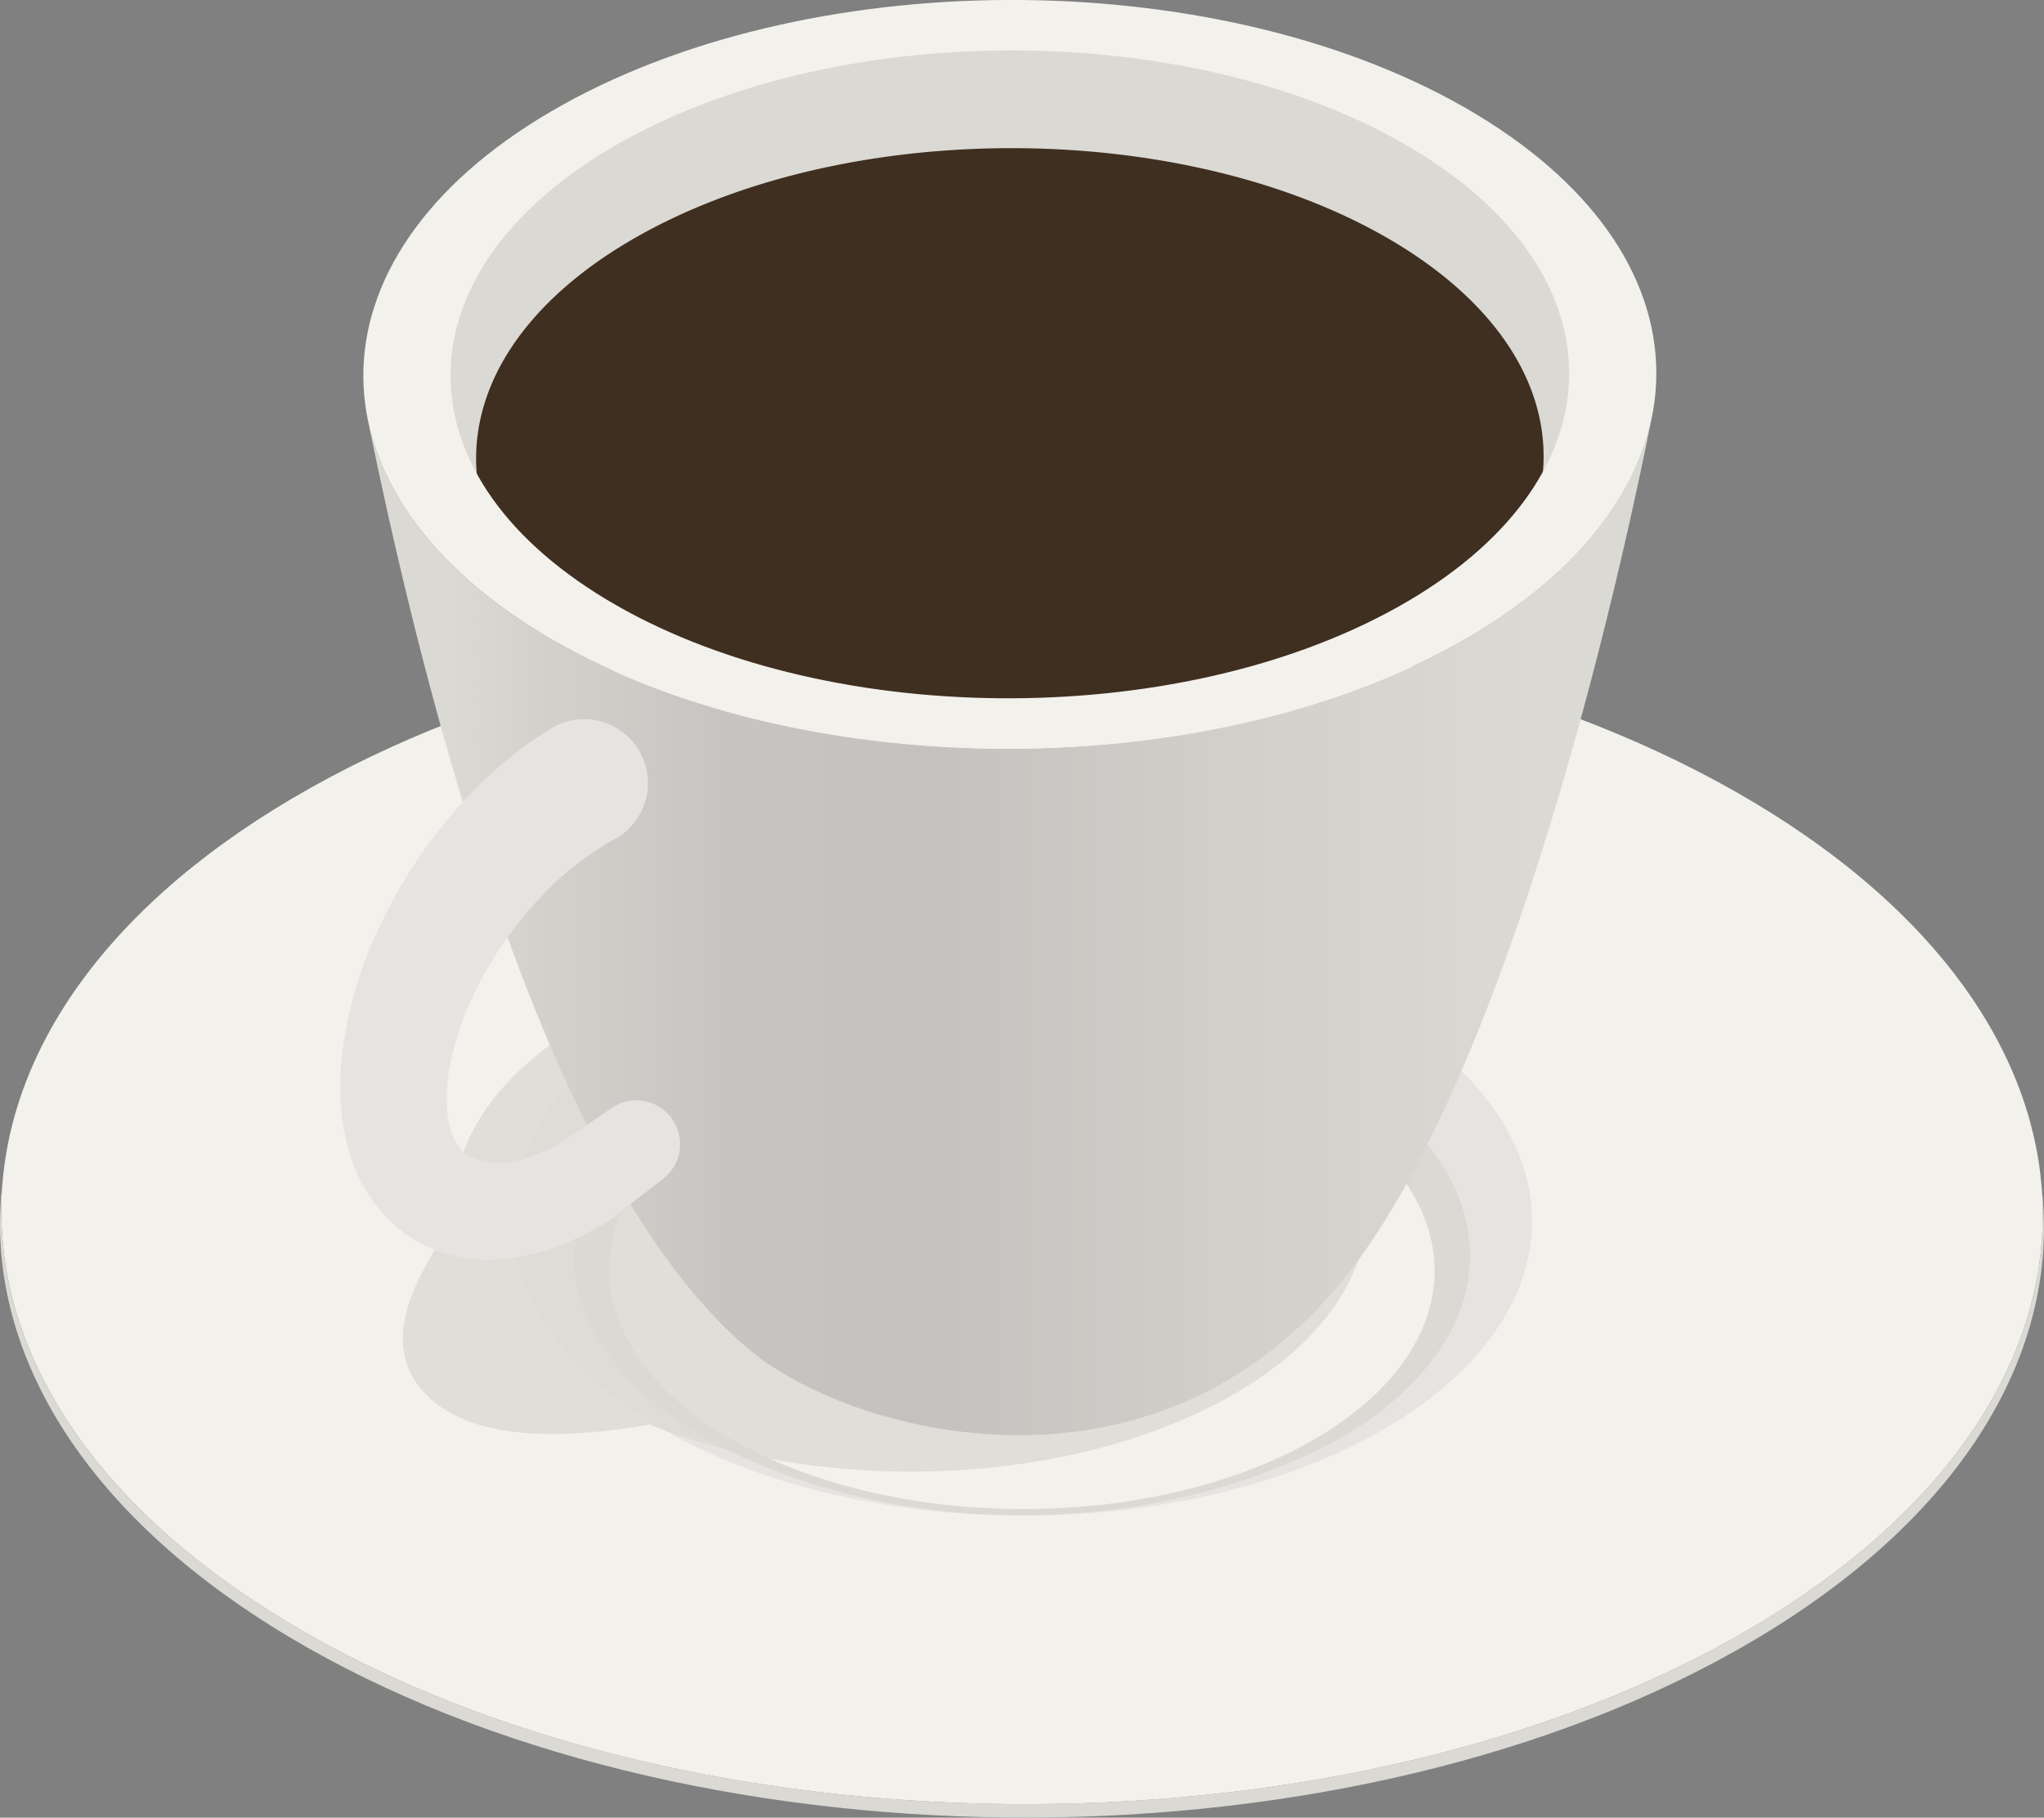 <?xml version="1.0" encoding="UTF-8"?>
<svg xmlns="http://www.w3.org/2000/svg" xmlns:xlink="http://www.w3.org/1999/xlink" width="78.264" height="69.612" viewBox="0 0 78.264 69.612">
  <rect x="0" y="0" width="78.264" height="69.612" fill="#808080" stroke="none"/>
  <defs>
    <style>.a{fill:#e6e4e0;}.b{fill:#f3f1ec;}.c,.d{fill:#dbd9d4;}.d{opacity:0.8;mix-blend-mode:multiply;isolation:isolate;}.e{fill:url(#a);}.f{fill:#3f2f20;}</style>
    <linearGradient id="a" x1="0.063" y1="0.5" x2="0.912" y2="0.5" gradientUnits="objectBoundingBox">
      <stop offset="0" stop-color="#dbd9d4"></stop>
      <stop offset="0.08" stop-color="#d3d1cc"></stop>
      <stop offset="0.253" stop-color="#c7c5c1"></stop>
      <stop offset="0.438" stop-color="#c4c2be"></stop>
      <stop offset="0.708" stop-color="#d1cfca"></stop>
      <stop offset="1" stop-color="#dbd9d4"></stop>
    </linearGradient>
  </defs>
  <g transform="translate(-275.023 -372.631)">
    <g transform="translate(275.023 396.449)">
      <path class="a" d="M317.1,395.736c-7.721-4.616-20.421-4.744-28.363-.287s-8.124,11.813-.4,16.429c.084.05.167.1.253.147,7.743,4.47,20.253,4.548,28.111.139C324.645,407.707,324.825,400.352,317.1,395.736Z" transform="translate(-263.589 -381.099)"></path>
      <g transform="translate(0.051)">
        <path class="a" d="M314.668,397.092a24.194,24.194,0,0,0-10.536-3.044,26.506,26.506,0,0,0-14.426,2.792,14.981,14.981,0,0,0-2.056,1.377c-4.887,3.937-4.349,9.465,1.7,13.081.072.044.146.087.221.129l.342.2-.214-.126c-5.883-3.517-6.4-8.89-1.653-12.719a14.309,14.309,0,0,1,2-1.339,25.765,25.765,0,0,1,14.027-2.715,23.518,23.518,0,0,1,10.244,2.961c6.608,3.949,6.453,10.244-.345,14.058l.342-.194C321.3,407.627,321.463,401.154,314.668,397.092Z" transform="translate(-262.931 -380.353)"></path>
        <path class="b" d="M285.454,401.074a9.412,9.412,0,0,1,2.349-2.708,14.308,14.308,0,0,1,2-1.339,19.467,19.467,0,0,1,3.29-1.44c-.1-.21-.194-.42-.3-.626a20.039,20.039,0,0,0-3.327,1.464,14.983,14.983,0,0,0-2.056,1.377,9.63,9.63,0,0,0-2.463,2.868C285.11,400.808,285.282,400.942,285.454,401.074Z" transform="translate(-262.686 -379.939)"></path>
        <path class="c" d="M314.173,397.486c-6.606-3.949-17.474-4.06-24.271-.245s-6.952,10.109-.345,14.058l.214.126c6.971,3.873,16.863,3.921,24.057.119C320.626,407.729,320.78,401.435,314.173,397.486Z" transform="translate(-262.787 -380.152)"></path>
        <path class="b" d="M336.361,391.284c-15.046-8.994-39.789-9.244-55.266-.559s-15.829,23.017-.784,32.011,39.787,9.242,55.266.557S351.405,400.276,336.361,391.284Zm-14.416,24.139c-7.734,4.339-20.1,4.215-27.616-.279s-7.343-11.655.392-16,20.1-4.215,27.617.28S329.681,411.082,321.945,415.422Z" transform="translate(-269.253 -384.371)"></path>
      </g>
      <g transform="translate(23.299 15.62)">
        <ellipse class="b" cx="9.153" cy="15.803" rx="9.153" ry="15.803" transform="matrix(0.003, -1, 1, 0.003, 0, 18.307)"></ellipse>
      </g>
      <path class="c" d="M347.418,400.023l-.048-.488c.618,6.325-3.322,12.756-11.779,17.5-15.478,8.685-40.221,8.435-55.266-.558-7.973-4.767-11.623-11.032-10.987-17.162l-.051.489c-.636,6.137,3.019,12.41,11,17.182,15.064,9,39.838,9.255,55.335.559h0C344.092,412.8,348.037,406.358,347.418,400.023Z" transform="translate(-269.217 -378.115)"></path>
    </g>
    <path class="d" d="M313.171,396.458c-6.839-3.948-17.927-3.948-24.767,0-3.632,2.1-5.316,4.887-5.09,7.634-1.357,2.042-2.962,4.627-1.116,6.611,2,2.15,6.377,1.593,8.621,1.209,6.826,2.739,16.268,2.359,22.351-1.154C320.012,406.809,320.012,400.407,313.171,396.458Z" transform="translate(9.082 15.276)"></path>
    <g transform="translate(288.049 372.631)">
      <g transform="translate(0.889)">
        <path class="e" d="M323.573,390.868c-9.864,5.5-25.534,5.342-35-.355-3.886-2.339-6.122-5.248-6.724-8.244,2.632,12.94,7.319,29.64,14.7,35.709,3.948,3.247,16.37,6.667,23.684-4.144,5.941-8.782,9.765-26.489,10.8-31.708C330.4,385.337,327.911,388.449,323.573,390.868Z" transform="translate(-281.685 -366.217)"></path>
        <path class="c" d="M323.05,377.207c-9.016-5.427-23.945-5.578-33.343-.337s-9.708,13.887-.692,19.314,23.947,5.578,33.345.338S332.068,382.634,323.05,377.207Z" transform="translate(-281.281 -372.358)"></path>
        <path class="f" d="M319.511,379.631c-7.813-4.7-20.75-4.832-28.895-.292-6.516,3.633-7.991,9.155-4.318,13.627a11.563,11.563,0,0,0,6.592,3.8,58.188,58.188,0,0,0,22.9.256,12.5,12.5,0,0,0,7.066-3.688C326.84,388.942,325.763,383.394,319.511,379.631Z" transform="translate(-280.012 -370.344)"></path>
        <path class="b" d="M324.366,377.009c-9.465-5.7-25.133-5.854-35-.354s-10.189,14.577-.726,20.272,25.133,5.854,35,.355S333.829,382.706,324.366,377.009Zm-3.034,18.883c-8.535,4.759-22.092,4.623-30.282-.307s-7.907-12.781.628-17.541,22.092-4.621,30.28.307S329.867,391.134,321.332,395.892Z" transform="translate(-281.752 -372.631)"></path>
      </g>
      <path class="a" d="M293.938,404.4a1.676,1.676,0,0,0-2.332-.427l-.967.667-1.025.707-.042.02-.183.09-.384.186-.623.228a2.551,2.551,0,0,1-2.409-.184,2.008,2.008,0,0,1-.565-1.069,3.584,3.584,0,0,1-.1-.844c0-.127-.012-.374,0-.4l.047-.638a11.564,11.564,0,0,1,1.367-3.859,14.367,14.367,0,0,1,2.24-3.046,11.377,11.377,0,0,1,1.969-1.671c.5-.333.794-.486.794-.486.037-.018.08-.044.117-.064a2.446,2.446,0,0,0-2.483-4.214l-.077.045s-.454.268-1.168.8a16.269,16.269,0,0,0-2.611,2.478,18.974,18.974,0,0,0-2.7,4.149,15.277,15.277,0,0,0-1.563,5.675l-.012.642a8.5,8.5,0,0,0,.042.873,7.465,7.465,0,0,0,.318,1.652,5.857,5.857,0,0,0,2.043,3.016,5.384,5.384,0,0,0,3.287,1.049,7.858,7.858,0,0,0,2.656-.514c.375-.147.776-.33,1.074-.479l.372-.208.179-.1.087-.049.258-.161.039-.03,1.066-.826.928-.72.017-.013A1.677,1.677,0,0,0,293.938,404.4Z" transform="translate(-281.222 -361.537)"></path>
    </g>
  </g>
</svg>

